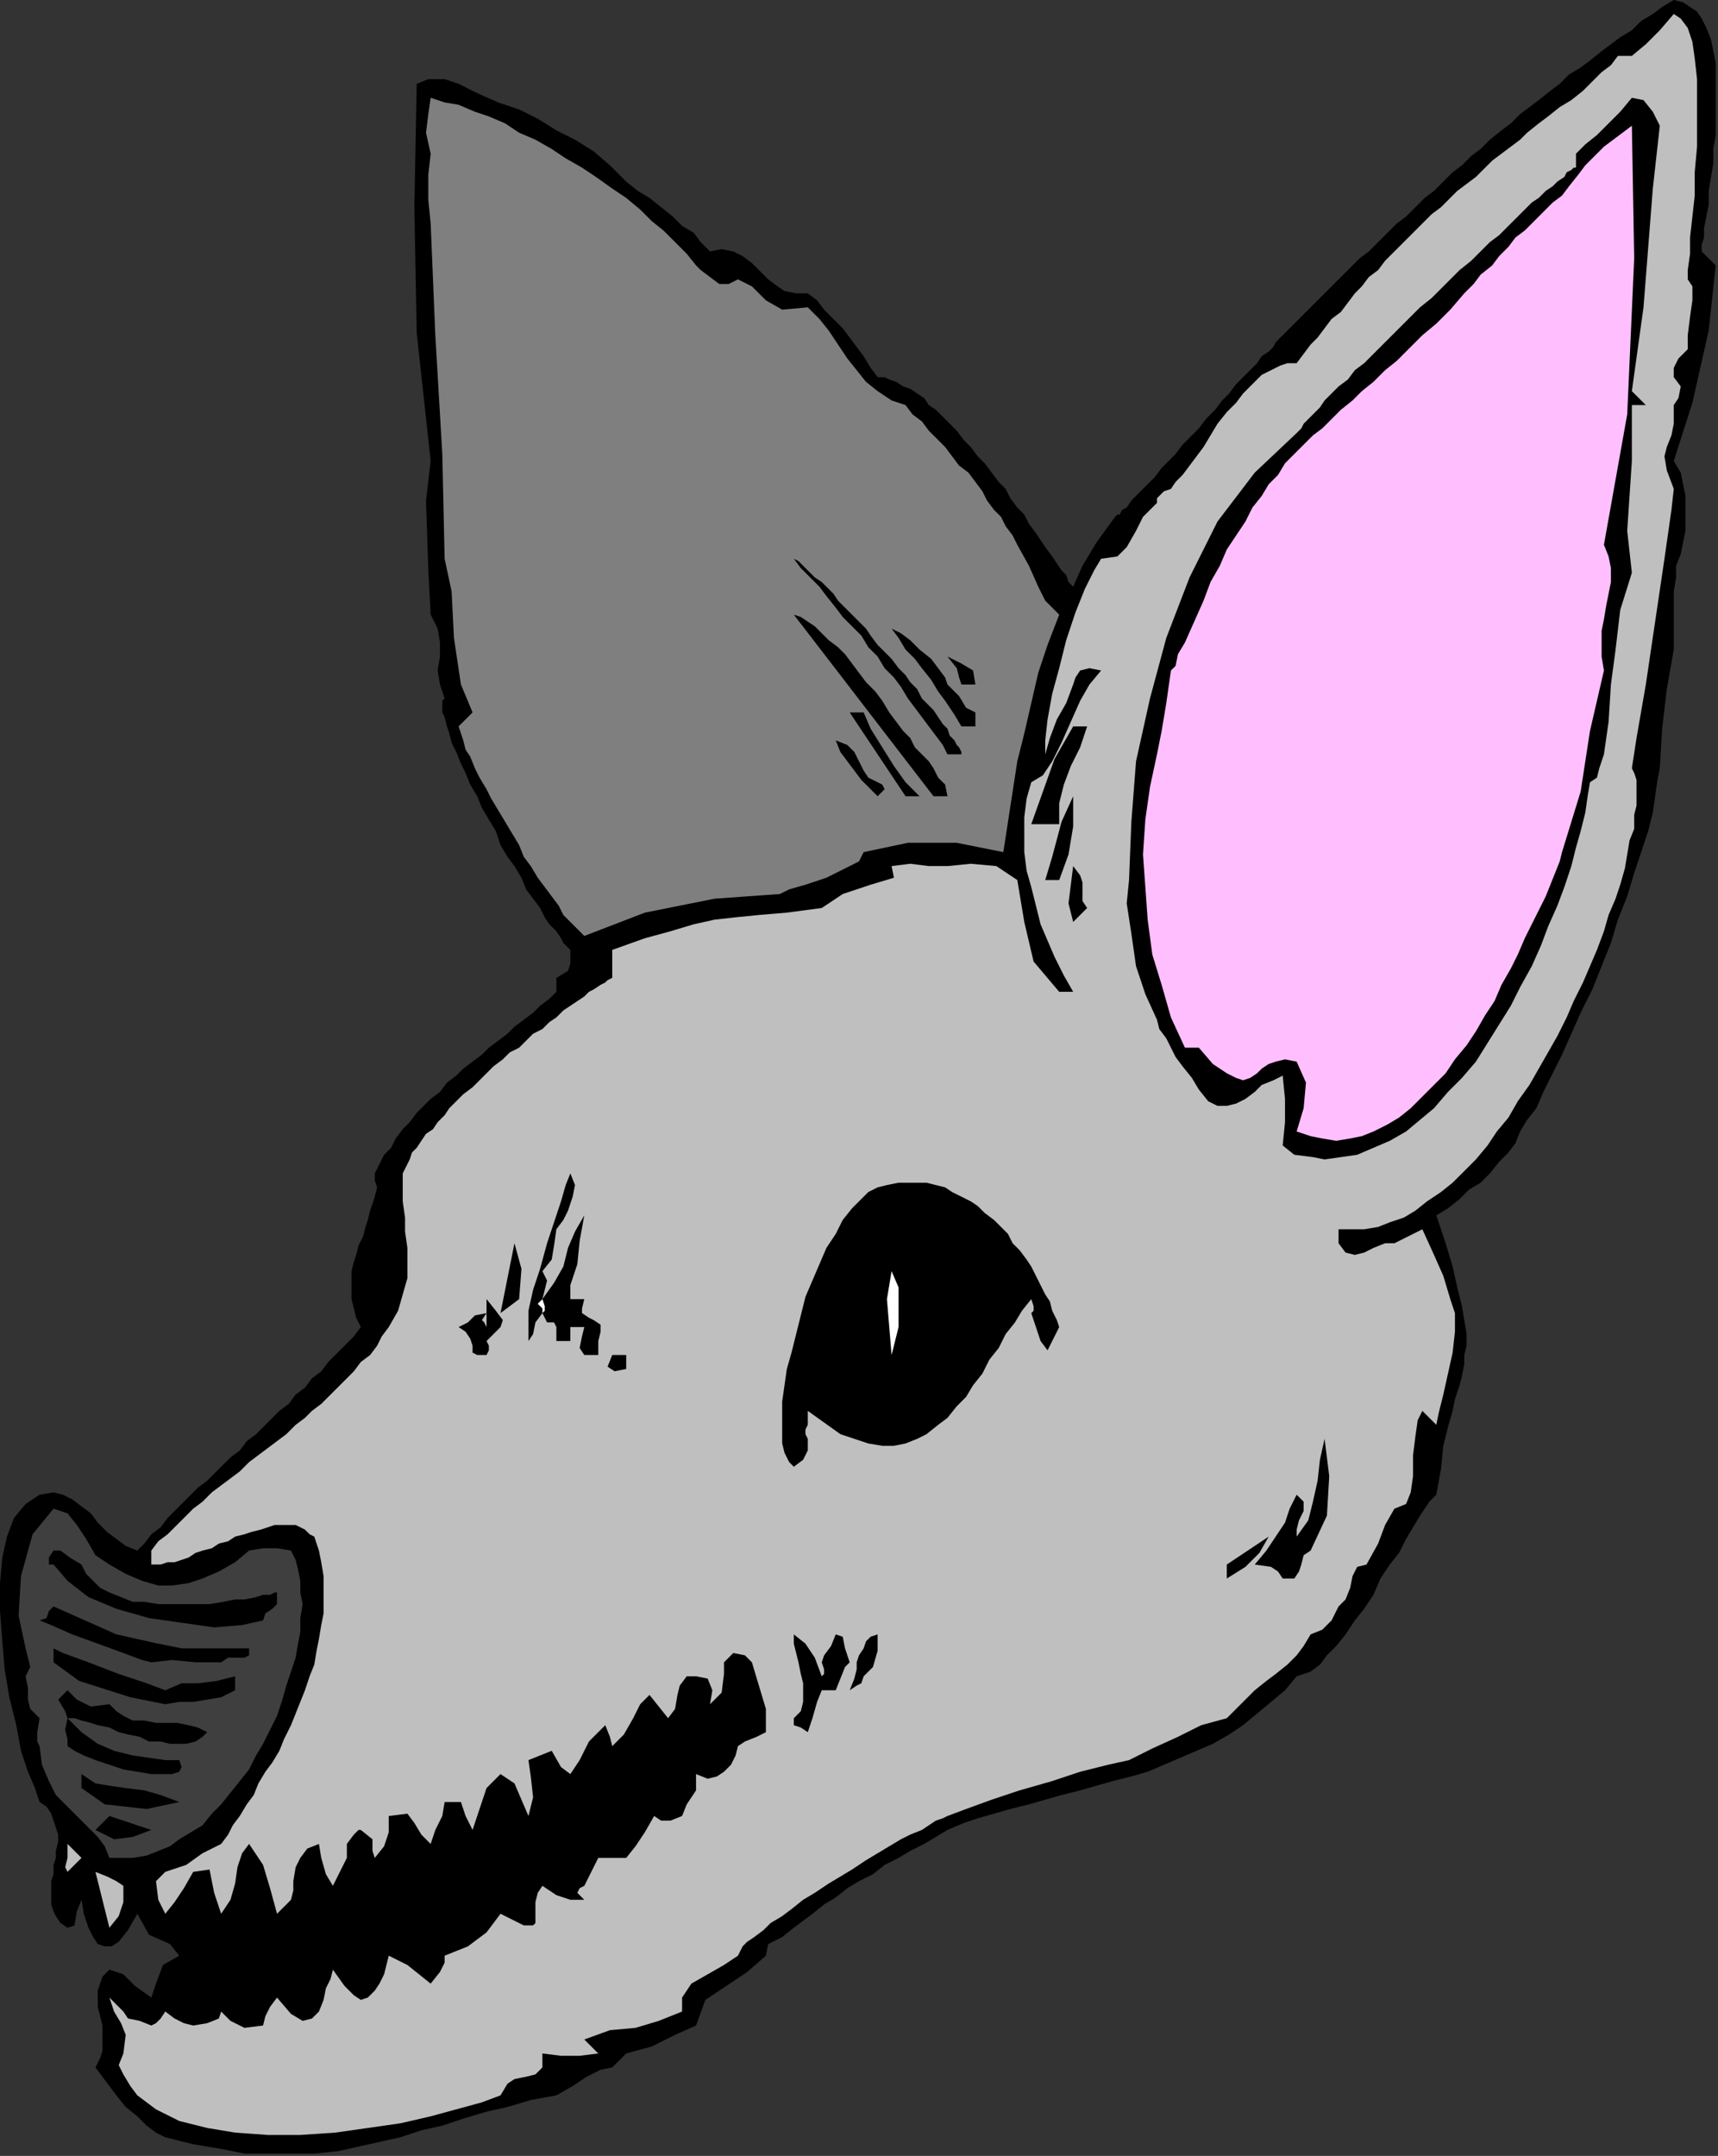 <?xml version="1.0" encoding="UTF-8" standalone="no"?>
<svg
   xmlns:dc="http://purl.org/dc/elements/1.1/"
   xmlns:cc="http://creativecommons.org/ns#"
   xmlns:rdf="http://www.w3.org/1999/02/22-rdf-syntax-ns#"
   xmlns:svg="http://www.w3.org/2000/svg"
   xmlns="http://www.w3.org/2000/svg"
   xmlns:sodipodi="http://sodipodi.sourceforge.net/DTD/sodipodi-0.dtd"
   xmlns:inkscape="http://www.inkscape.org/namespaces/inkscape"
   version="1.0"
   width="124.968mm"
   height="156.803mm"
   id="svg75"
   sodipodi:docname="ANSSG083.WMF">
  <rect width="100%" height="100%" fill="#333333" stroke="none"/>
  <sodipodi:namedview
     pagecolor="#ffffff"
     bordercolor="#666666"
     borderopacity="1"
     objecttolerance="10"
     gridtolerance="10"
     guidetolerance="10"
     inkscape:pageopacity="0"
     inkscape:pageshadow="2"
     inkscape:window-width="640"
     inkscape:window-height="480"
     id="namedview77" />
  <defs
     id="defs3">
    <pattern
       id="WMFhbasepattern"
       patternUnits="userSpaceOnUse"
       width="6"
       height="6"
       x="0"
       y="0" />
  </defs>
  <path
     style="fill:#000000;fill-rule:evenodd;fill-opacity:1;stroke:none;"
     d="  M 467.84,69.12   L 471.68,72.96   L 469.76,90.88   L 465.28,110.72   L 460.16,126.72   L 460.16,126.72   L 462.08,129.92   L 462.72,133.12   L 463.36,136.32   L 463.36,139.52   L 463.36,142.72   L 463.36,145.92   L 462.72,149.12   L 462.08,152.32   L 460.8,155.52   L 460.8,158.72   L 460.16,162.56   L 460.16,165.76   L 460.16,168.96   L 460.16,168.96   L 460.16,178.56   L 458.24,189.44   L 456.96,200.32   L 456.32,211.2   L 456.32,211.2   L 455.68,214.4   L 455.04,218.88   L 454.4,223.36   L 453.12,228.48   L 451.2,234.24   L 449.28,240   L 447.36,246.4   L 444.8,252.8   L 442.88,259.2   L 440.32,265.6   L 437.76,272   L 434.56,278.4   L 432,284.16   L 429.44,289.92   L 426.88,295.04   L 424.32,300.16   L 422.4,304.64   L 419.84,307.84   L 417.92,311.04   L 417.92,311.04   L 416.64,314.24   L 414.72,316.8   L 412.16,319.36   L 409.6,322.56   L 407.04,325.12   L 403.84,327.04   L 401.28,329.6   L 398.08,332.16   L 394.88,334.08   L 394.88,334.08   L 397.44,341.76   L 399.36,348.16   L 400.64,353.92   L 401.92,359.04   L 402.56,362.88   L 403.2,366.72   L 403.2,369.92   L 402.56,372.48   L 402.56,375.04   L 401.92,378.24   L 401.28,380.8   L 400,384.64   L 399.36,387.84   L 398.08,392.32   L 396.8,397.44   L 396.16,403.84   L 394.88,410.88   L 394.88,410.88   L 394.24,411.52   L 392.96,412.8   L 391.68,414.72   L 390.4,416.64   L 388.48,419.84   L 386.56,423.04   L 384.64,426.88   L 382.08,430.08   L 379.52,433.92   L 377.6,438.4   L 375.04,442.24   L 372.48,445.44   L 369.92,449.28   L 367.36,452.48   L 364.8,455.04   L 362.88,457.6   L 360.32,459.52   L 358.4,460.16   L 356.48,460.8   L 356.48,460.8   L 353.28,464.64   L 349.44,467.84   L 345.6,471.04   L 341.76,474.24   L 337.92,476.8   L 333.44,479.36   L 328.96,481.28   L 324.48,483.2   L 320,485.12   L 315.52,487.04   L 311.04,488.32   L 305.92,489.6   L 301.44,490.88   L 296.96,492.16   L 291.84,493.44   L 287.36,494.72   L 282.88,496   L 277.76,497.28   L 273.28,498.56   L 268.8,499.84   L 264.96,501.12   L 260.48,503.04   L 260.48,503.04   L 257.28,504.96   L 254.08,506.88   L 250.24,508.8   L 247.04,510.72   L 243.2,512.64   L 240,515.2   L 236.16,517.12   L 232.96,519.04   L 229.76,521.6   L 226.56,523.52   L 223.36,526.08   L 220.8,528   L 218.24,529.92   L 218.24,529.92   L 215.04,532.48   L 211.2,534.4   L 210.56,537.6   L 210.56,537.6   L 205.44,542.08   L 199.68,545.92   L 193.92,549.76   L 191.36,556.8   L 191.36,556.8   L 185.6,559.36   L 179.2,562.56   L 172.16,564.48   L 172.16,564.48   L 168.32,568.32   L 165.12,568.96   L 161.28,570.88   L 157.44,573.44   L 152.96,576   L 152.96,576   L 145.92,577.28   L 139.52,579.2   L 133.76,580.48   L 127.36,582.4   L 121.6,584.32   L 115.84,585.6   L 110.08,587.52   L 104.32,588.8   L 98.56,590.08   L 92.8,591.36   L 86.4,592   L 80.64,592   L 74.24,592   L 67.2,592   L 60.8,590.72   L 53.12,589.44   L 45.44,587.52   L 45.44,587.52   L 42.88,586.24   L 40.32,584.32   L 37.76,581.76   L 34.56,579.2   L 32,576   L 30.08,573.44   L 28.16,570.88   L 26.24,568.32   L 26.24,568.32   L 27.52,565.76   L 28.16,563.84   L 28.16,561.28   L 28.16,558.72   L 28.16,556.8   L 27.52,554.24   L 26.88,551.68   L 26.88,549.76   L 26.88,547.2   L 27.52,545.28   L 28.16,543.36   L 30.08,541.44   L 30.08,541.44   L 33.92,542.72   L 37.12,545.92   L 41.6,549.12   L 41.6,549.12   L 42.88,545.28   L 44.8,540.16   L 49.28,537.6   L 49.28,537.6   L 46.72,534.4   L 40.96,531.84   L 37.76,526.08   L 37.76,526.08   L 35.2,530.56   L 32.64,533.76   L 30.72,535.04   L 28.8,535.04   L 26.88,534.4   L 25.6,532.48   L 24.32,529.92   L 23.04,526.08   L 22.4,522.24   L 22.4,522.24   L 21.12,525.44   L 20.48,529.28   L 18.56,529.92   L 18.56,529.92   L 16.64,528.64   L 15.36,526.72   L 14.72,525.44   L 14.08,523.52   L 14.08,521.6   L 14.08,519.68   L 14.08,517.12   L 14.72,515.2   L 14.72,512.64   L 15.36,510.72   L 15.36,508.8   L 16,506.24   L 16,504.32   L 15.36,502.4   L 14.72,500.48   L 14.08,498.56   L 12.8,496.64   L 10.88,495.36   L 10.88,495.36   L 9.6,491.52   L 7.68,487.04   L 5.76,481.28   L 4.48,474.24   L 2.56,466.56   L 1.28,458.88   L 0.64,451.2   L 0,442.88   L 0,435.2   L 0.64,428.16   L 1.92,422.4   L 3.84,417.28   L 7.04,413.44   L 10.88,410.88   L 10.88,410.88   L 14.72,410.24   L 17.28,410.88   L 19.84,412.16   L 22.4,414.08   L 24.96,416   L 26.88,418.56   L 29.44,421.12   L 32,423.04   L 34.56,424.96   L 37.76,426.24   L 37.76,426.24   L 39.68,424.32   L 41.6,421.76   L 44.16,419.84   L 46.08,417.28   L 48,415.36   L 49.92,413.44   L 52.48,410.88   L 54.4,408.96   L 56.96,407.04   L 58.88,405.12   L 61.44,402.56   L 63.36,400.64   L 65.92,398.72   L 67.84,396.16   L 70.4,394.24   L 72.32,392.32   L 74.88,389.76   L 76.8,387.84   L 79.36,385.92   L 81.28,383.36   L 83.84,381.44   L 85.76,378.88   L 88.32,376.96   L 90.24,374.4   L 92.8,371.84   L 94.72,369.92   L 97.28,367.36   L 99.2,364.8   L 99.2,364.8   L 97.92,362.24   L 97.28,359.68   L 96.64,357.12   L 96.64,354.56   L 96.64,352   L 96.64,349.44   L 97.28,346.88   L 97.92,344.96   L 98.56,342.4   L 99.84,339.84   L 100.48,337.28   L 101.12,335.36   L 101.76,332.8   L 102.4,330.88   L 103.04,328.96   L 103.68,326.4   L 103.04,324.48   L 103.04,322.56   L 103.04,322.56   L 104.32,320   L 105.6,317.44   L 107.52,315.52   L 108.8,312.96   L 110.72,310.4   L 112.64,308.48   L 114.56,305.92   L 116.48,304   L 118.4,302.08   L 120.96,300.16   L 122.88,297.6   L 125.44,295.68   L 127.36,293.76   L 129.92,291.84   L 132.48,289.92   L 134.4,288   L 136.96,286.08   L 139.52,284.16   L 141.44,282.24   L 144,280.32   L 146.56,278.4   L 148.48,276.48   L 151.04,274.56   L 152.96,272.64   L 152.96,272.64   L 152.96,268.8   L 156.16,266.88   L 156.8,264.96   L 156.8,261.12   L 156.8,261.12   L 156.16,260.48   L 154.88,259.2   L 154.24,257.92   L 152.96,256   L 151.04,254.08   L 149.76,252.16   L 148.48,249.6   L 146.56,247.04   L 144.64,244.48   L 143.36,241.28   L 141.44,238.08   L 139.52,235.52   L 137.6,232.32   L 136.32,228.48   L 134.4,225.28   L 132.48,222.08   L 131.2,218.88   L 129.28,215.68   L 128,212.48   L 126.72,209.92   L 125.44,206.72   L 124.16,204.16   L 123.52,201.6   L 122.88,199.68   L 122.24,197.12   L 121.6,195.84   L 121.6,193.92   L 121.6,192.64   L 122.24,192   L 122.24,192   L 120.96,188.16   L 120.32,184.32   L 120.96,180.48   L 120.96,176.64   L 120.32,172.8   L 118.4,168.96   L 118.4,168.96   L 117.76,156.8   L 117.12,137.6   L 118.4,126.72   L 118.4,126.72   L 116.48,126.72   L 116.48,126.72   L 118.4,126.72   L 118.4,126.72   L 114.56,91.52   L 113.92,56.96   L 114.56,23.04   L 114.56,23.04   L 117.76,21.76   L 122.24,21.76   L 126.08,23.04   L 126.08,23.04   L 131.2,25.6   L 136.96,28.16   L 142.72,30.08   L 147.84,32.64   L 152.96,35.84   L 158.08,38.4   L 163.2,41.6   L 167.68,45.44   L 172.16,49.92   L 172.16,49.92   L 172.16,49.92   L 175.36,52.48   L 178.56,54.4   L 181.76,56.96   L 184.96,59.52   L 187.52,62.08   L 190.72,64   L 192.64,66.56   L 195.2,69.12   L 195.2,69.12   L 198.4,68.48   L 201.6,69.12   L 204.16,70.4   L 206.72,72.32   L 208.64,74.24   L 211.2,76.8   L 213.76,78.72   L 215.68,80   L 218.88,80.64   L 222.08,80.64   L 222.08,80.64   L 224.64,82.56   L 226.56,85.12   L 229.12,87.68   L 231.68,90.24   L 233.6,92.8   L 235.52,95.36   L 237.44,97.92   L 239.36,101.12   L 241.28,103.68   L 241.28,103.68   L 243.2,103.68   L 244.48,104.32   L 246.4,104.96   L 248.32,106.24   L 250.24,106.88   L 252.16,108.16   L 254.08,109.44   L 255.36,111.36   L 257.28,112.64   L 259.2,114.56   L 261.12,116.48   L 263.04,118.4   L 264.96,120.96   L 266.88,122.88   L 268.8,125.44   L 270.72,127.36   L 272.64,129.92   L 274.56,132.48   L 276.48,134.4   L 277.76,136.96   L 279.68,139.52   L 281.6,141.44   L 282.88,144   L 284.8,146.56   L 286.08,148.48   L 287.36,150.4   L 289.28,152.96   L 290.56,154.88   L 291.84,156.8   L 293.12,158.08   L 293.76,160   L 295.04,161.28   L 295.04,161.28   L 297.6,155.52   L 301.44,149.12   L 306.56,142.08   L 306.56,142.08   L 306.56,142.08   L 307.2,141.44   L 307.84,141.44   L 308.48,140.16   L 309.76,139.52   L 311.04,137.6   L 312.32,136.32   L 313.6,135.04   L 315.52,133.12   L 317.44,131.2   L 319.36,128.64   L 321.28,126.72   L 323.2,124.8   L 325.12,122.24   L 327.68,119.68   L 329.6,117.76   L 331.52,115.2   L 334.08,112.64   L 336,110.08   L 337.92,108.16   L 339.84,105.6   L 341.76,103.68   L 343.68,101.76   L 345.6,99.84   L 346.88,97.92   L 348.8,96.64   L 350.08,95.36   L 350.72,94.08   L 352,92.8   L 352.64,92.16   L 352.64,92.16   L 356.48,88.32   L 359.04,85.76   L 361.6,83.2   L 363.52,81.28   L 366.08,78.72   L 368.64,76.16   L 371.2,73.6   L 373.76,71.04   L 376.32,69.12   L 378.88,66.56   L 381.44,64   L 384,61.44   L 386.56,59.52   L 389.12,56.96   L 391.68,54.4   L 394.24,52.48   L 396.8,49.92   L 399.36,47.36   L 401.92,45.44   L 404.48,42.88   L 407.04,40.96   L 409.6,38.4   L 412.8,35.84   L 415.36,33.92   L 417.92,31.36   L 420.48,29.44   L 423.04,27.52   L 426.24,24.96   L 428.8,23.04   L 431.36,20.48   L 434.56,18.56   L 437.12,16.64   L 440.32,14.08   L 442.88,12.16   L 445.44,10.24   L 448.64,8.32   L 451.2,5.76   L 454.4,3.84   L 456.96,1.92   L 460.16,0   L 460.16,0   L 462.72,0.64   L 464.64,1.92   L 466.56,3.2   L 467.84,5.12   L 469.12,7.68   L 470.4,10.88   L 471.04,14.08   L 471.68,17.28   L 471.68,21.12   L 471.68,24.96   L 471.68,28.8   L 471.68,32.64   L 471.68,37.12   L 471.04,40.96   L 471.04,44.8   L 470.4,48.64   L 469.76,52.48   L 469.76,56.32   L 469.12,59.52   L 468.48,62.72   L 468.48,65.28   L 467.84,67.2   L 467.84,69.12  z "
     id="path5" />
  <path
     style="fill:#bfbfbf;fill-rule:evenodd;fill-opacity:1;stroke:none;"
     d="  M 464,76.8   L 465.28,78.72   L 465.28,82.56   L 464.64,87.04   L 464,92.16   L 464,96   L 464,96   L 461.44,98.56   L 460.16,101.12   L 460.16,103.68   L 460.16,103.68   L 462.08,106.24   L 461.44,109.44   L 460.16,111.36   L 460.16,111.36   L 460.16,116.48   L 459.52,119.68   L 458.24,122.88   L 457.6,125.44   L 458.24,129.28   L 460.16,134.4   L 460.16,134.4   L 459.52,140.16   L 457.6,153.6   L 455.04,170.88   L 452.48,188.16   L 449.92,202.88   L 448.64,211.2   L 448.64,211.2   L 449.28,212.48   L 449.92,214.4   L 449.92,216.32   L 449.92,218.88   L 449.92,221.44   L 449.28,224   L 449.28,227.84   L 448,231.04   L 447.36,234.88   L 446.72,238.72   L 445.44,243.2   L 444.16,247.04   L 442.24,251.52   L 440.96,256   L 439.04,261.12   L 437.12,265.6   L 435.2,270.08   L 432.64,275.2   L 430.72,279.68   L 428.16,284.8   L 425.6,289.28   L 423.04,293.76   L 420.48,298.24   L 417.28,302.72   L 414.72,307.2   L 411.52,311.04   L 408.96,314.88   L 405.76,318.72   L 402.56,321.92   L 399.36,325.12   L 396.16,327.68   L 392.32,330.24   L 389.12,332.8   L 385.92,334.72   L 382.08,336   L 378.88,337.28   L 375.04,337.92   L 371.84,337.92   L 368,337.92   L 368,337.92   L 368,341.76   L 369.92,344.32   L 372.48,344.96   L 375.04,344.32   L 377.6,343.04   L 380.8,341.76   L 383.36,341.76   L 383.36,341.76   L 391.04,337.92   L 394.24,344.96   L 396.8,350.72   L 398.72,357.12   L 398.72,357.12   L 400,360.96   L 400,366.08   L 399.36,371.84   L 398.08,377.6   L 396.8,383.36   L 395.52,388.48   L 394.88,391.68   L 394.88,391.68   L 391.04,387.84   L 389.76,390.4   L 389.12,394.88   L 388.48,400   L 388.48,405.76   L 387.84,410.24   L 386.56,413.44   L 383.36,414.72   L 383.36,414.72   L 380.8,419.2   L 378.88,424.32   L 375.68,430.08   L 375.68,430.08   L 373.12,430.72   L 371.84,433.28   L 371.2,436.48   L 369.92,439.68   L 368,441.6   L 368,441.6   L 366.08,445.44   L 363.52,448   L 360.32,449.28   L 360.32,449.28   L 358.4,452.48   L 356.48,455.04   L 353.92,457.6   L 350.72,460.16   L 348.16,462.08   L 344.96,464.64   L 342.4,467.2   L 339.84,469.76   L 337.28,472.32   L 337.28,472.32   L 330.24,474.24   L 323.84,477.44   L 316.8,480.64   L 310.4,483.84   L 310.4,483.84   L 304.64,485.12   L 296.96,487.04   L 289.28,489.6   L 280.32,492.16   L 272.64,494.72   L 265.6,497.28   L 260.48,499.2   L 260.48,499.2   L 259.2,499.84   L 257.28,500.48   L 255.36,501.76   L 253.44,503.04   L 250.24,504.32   L 247.68,505.6   L 244.48,507.52   L 241.28,509.44   L 238.08,511.36   L 234.24,513.92   L 231.04,515.84   L 227.84,517.76   L 224,520.32   L 220.8,522.24   L 217.6,524.8   L 215.04,526.72   L 211.84,528.64   L 209.92,530.56   L 207.36,532.48   L 205.44,533.76   L 204.16,535.04   L 203.52,536.32   L 202.88,537.6   L 202.88,537.6   L 199.04,540.16   L 194.56,542.72   L 190.08,545.28   L 187.52,549.12   L 187.52,552.96   L 187.52,552.96   L 181.12,555.52   L 174.72,557.44   L 167.68,558.08   L 160.64,560.64   L 160.64,560.64   L 164.48,564.48   L 159.36,565.12   L 154.24,565.12   L 149.12,564.48   L 149.12,564.48   L 149.12,568.32   L 147.2,570.24   L 144.64,570.88   L 141.44,571.52   L 139.52,572.8   L 137.6,576   L 137.6,576   L 132.48,577.92   L 125.44,579.84   L 118.4,581.76   L 110.08,583.68   L 101.12,584.96   L 92.16,586.24   L 82.56,586.88   L 73.6,586.88   L 64.64,586.24   L 56.96,584.96   L 49.28,583.04   L 42.88,579.84   L 37.76,576   L 37.76,576   L 35.84,573.44   L 33.92,570.24   L 32.64,567.68   L 33.92,564.48   L 33.92,564.48   L 34.56,559.36   L 33.28,556.16   L 31.36,552.96   L 30.08,549.12   L 30.08,549.12   L 33.92,552.96   L 35.2,554.88   L 38.4,555.52   L 41.6,556.8   L 41.6,556.8   L 42.88,556.16   L 44.16,554.88   L 45.44,552.96   L 45.44,552.96   L 48,554.88   L 50.56,556.16   L 53.12,556.8   L 53.12,556.8   L 56.96,556.16   L 60.16,554.88   L 60.8,552.96   L 60.8,552.96   L 63.36,555.52   L 67.2,557.44   L 72.32,556.8   L 72.32,556.8   L 72.96,554.24   L 74.24,551.68   L 76.16,549.12   L 76.16,549.12   L 80,553.6   L 83.2,555.52   L 85.76,554.88   L 87.68,552.96   L 88.96,549.76   L 89.6,546.56   L 90.88,544   L 91.52,541.44   L 91.52,541.44   L 94.72,545.92   L 97.28,548.48   L 99.2,549.76   L 101.12,549.12   L 103.04,547.2   L 104.32,545.28   L 105.6,542.72   L 106.24,540.16   L 106.88,537.6   L 106.88,537.6   L 112,540.16   L 115.2,542.72   L 118.4,545.28   L 118.4,545.28   L 120.96,542.08   L 122.24,539.52   L 122.24,537.6   L 122.24,537.6   L 128.64,535.04   L 133.76,531.2   L 137.6,526.08   L 137.6,526.08   L 141.44,528   L 144,529.28   L 145.92,529.28   L 146.56,529.28   L 147.2,528.64   L 147.2,528   L 147.2,526.08   L 147.2,524.8   L 147.2,522.88   L 147.84,520.32   L 149.12,518.4   L 149.12,518.4   L 152.96,520.96   L 156.8,522.24   L 160.64,522.24   L 160.64,522.24   L 158.72,520.32   L 159.36,519.04   L 160.64,518.4   L 160.64,518.4   L 164.48,510.72   L 172.16,510.72   L 174.72,507.52   L 177.28,503.68   L 179.84,499.2   L 179.84,499.2   L 181.76,500.48   L 184.32,500.48   L 187.52,499.2   L 187.52,499.2   L 188.8,496   L 191.36,492.16   L 191.36,487.68   L 191.36,487.68   L 194.56,488.96   L 197.12,488.32   L 199.04,487.04   L 200.96,485.12   L 202.24,482.56   L 202.88,480   L 202.88,480   L 204.8,478.72   L 208,477.44   L 210.56,476.16   L 210.56,476.16   L 210.56,469.76   L 208.64,463.36   L 206.72,456.96   L 206.72,456.96   L 204.8,455.04   L 201.6,454.4   L 199.04,456.96   L 199.04,456.96   L 199.04,460.16   L 198.4,465.28   L 195.2,468.48   L 195.2,468.48   L 195.84,464.64   L 194.56,461.44   L 191.36,460.8   L 191.36,460.8   L 188.8,460.8   L 186.88,463.36   L 186.24,465.92   L 185.6,469.76   L 183.68,472.32   L 183.68,472.32   L 181.12,469.12   L 178.56,465.92   L 176,468.48   L 176,468.48   L 174.08,472.32   L 171.52,476.8   L 168.32,480   L 168.32,480   L 167.68,477.44   L 166.4,474.24   L 164.48,476.16   L 164.48,476.16   L 161.92,478.72   L 159.36,483.84   L 156.8,487.68   L 156.8,487.68   L 154.24,485.76   L 151.68,481.28   L 145.28,483.84   L 145.28,483.84   L 145.92,488.32   L 146.56,494.08   L 145.28,499.2   L 145.28,499.2   L 143.36,494.72   L 141.44,490.24   L 137.6,487.68   L 137.6,487.68   L 133.76,491.52   L 131.84,497.28   L 129.92,503.04   L 129.92,503.04   L 128,499.2   L 126.72,495.36   L 122.24,495.36   L 122.24,495.36   L 121.6,499.2   L 119.68,503.04   L 118.4,506.88   L 118.4,506.88   L 115.84,504.32   L 113.92,501.12   L 112,498.56   L 106.88,499.2   L 106.88,499.2   L 106.88,503.68   L 105.6,507.52   L 103.04,510.72   L 103.04,510.72   L 102.4,508.8   L 102.4,505.6   L 99.2,503.04   L 99.2,503.04   L 98.56,503.04   L 97.28,504.32   L 95.36,506.88   L 95.36,506.88   L 95.36,510.72   L 93.44,514.56   L 91.52,518.4   L 91.52,518.4   L 89.6,515.2   L 88.32,510.72   L 87.68,506.88   L 87.68,506.88   L 84.48,508.16   L 82.56,510.72   L 81.28,513.28   L 80.64,517.12   L 80.64,519.68   L 80,522.24   L 80,522.24   L 76.16,526.08   L 74.24,519.04   L 72.32,512.64   L 68.48,506.88   L 68.48,506.88   L 66.56,509.44   L 65.28,513.28   L 64.64,517.76   L 63.36,522.24   L 60.8,526.08   L 60.8,526.08   L 58.88,520.32   L 57.6,513.92   L 53.12,514.56   L 53.12,514.56   L 50.56,519.04   L 48,522.88   L 45.44,526.08   L 45.44,526.08   L 43.52,522.24   L 42.88,517.12   L 45.44,514.56   L 45.44,514.56   L 51.2,512.64   L 55.68,509.44   L 60.8,506.88   L 60.8,506.88   L 62.72,504.32   L 64,501.76   L 65.92,499.2   L 67.84,496   L 69.76,493.44   L 71.04,490.24   L 72.96,487.04   L 74.88,484.48   L 76.8,481.28   L 78.08,478.08   L 80,474.24   L 81.28,471.04   L 82.56,467.84   L 83.84,464.64   L 85.12,460.8   L 86.4,457.6   L 87.04,453.76   L 87.68,450.56   L 88.32,446.72   L 88.96,443.52   L 88.96,440.32   L 88.96,436.48   L 88.96,433.28   L 88.32,429.44   L 87.68,426.24   L 87.68,426.24   L 87.04,424.32   L 86.4,422.4   L 85.12,421.76   L 83.84,420.48   L 82.56,419.84   L 81.28,419.2   L 79.36,419.2   L 77.44,419.2   L 75.52,419.2   L 73.6,419.84   L 71.68,420.48   L 69.12,421.12   L 67.2,421.76   L 64.64,422.4   L 62.72,423.68   L 60.16,424.32   L 58.24,425.6   L 55.68,426.24   L 53.76,426.88   L 51.84,428.16   L 49.92,428.8   L 48,429.44   L 46.08,429.44   L 44.16,430.08   L 42.88,430.08   L 41.6,430.08   L 41.6,430.08   L 41.6,426.24   L 43.52,423.68   L 46.08,421.76   L 48.64,419.2   L 50.56,417.28   L 53.12,414.72   L 55.68,412.8   L 58.24,410.24   L 60.8,408.32   L 63.36,406.4   L 65.92,404.48   L 68.48,401.92   L 71.04,400   L 73.6,398.08   L 76.16,396.16   L 78.72,394.24   L 81.28,391.68   L 83.84,389.76   L 85.76,387.84   L 88.32,385.92   L 90.88,383.36   L 92.8,381.44   L 95.36,378.88   L 97.28,376.96   L 99.2,374.4   L 101.76,372.48   L 103.68,369.92   L 104.96,367.36   L 106.88,364.8   L 106.88,364.8   L 109.44,360.32   L 110.72,355.84   L 112,351.36   L 112,347.52   L 112,343.04   L 111.36,338.56   L 111.36,334.72   L 110.72,330.24   L 110.72,326.4   L 110.72,326.4   L 110.72,325.12   L 110.72,323.84   L 110.72,322.56   L 111.36,321.28   L 112,320   L 112.64,318.72   L 113.28,316.8   L 114.56,315.52   L 115.84,313.6   L 117.12,311.68   L 119.04,310.4   L 120.32,308.48   L 122.24,306.56   L 123.52,304.64   L 125.44,302.72   L 127.36,300.8   L 129.92,298.88   L 131.84,296.96   L 133.76,295.04   L 135.68,293.12   L 138.24,291.2   L 140.16,289.28   L 142.72,288   L 144.64,286.08   L 146.56,284.16   L 149.12,282.88   L 151.04,280.96   L 152.96,279.68   L 154.88,277.76   L 156.8,276.48   L 158.72,275.2   L 160.64,273.92   L 161.92,272.64   L 163.2,272   L 165.12,270.72   L 166.4,270.08   L 167.04,269.44   L 168.32,268.8   L 168.32,268.8   L 168.32,261.12   L 177.28,257.92   L 184.32,256   L 190.72,254.08   L 196.48,252.8   L 202.24,252.16   L 208.64,251.52   L 216.32,250.88   L 225.92,249.6   L 225.92,249.6   L 231.68,245.76   L 239.36,243.2   L 245.76,241.28   L 245.12,238.08   L 245.12,238.08   L 250.24,237.44   L 255.36,238.08   L 260.48,238.08   L 260.48,238.08   L 266.88,237.44   L 273.92,238.08   L 279.68,241.92   L 279.68,241.92   L 281.6,253.44   L 284.16,264.32   L 291.2,272.64   L 291.2,272.64   L 295.04,272.64   L 292.48,268.16   L 289.92,263.04   L 288,258.56   L 286.08,254.08   L 284.8,248.96   L 283.52,243.84   L 282.24,239.36   L 281.6,234.24   L 281.6,229.76   L 281.6,224.64   L 282.24,219.52   L 283.52,215.04   L 283.52,215.04   L 286.72,213.12   L 289.28,209.28   L 291.84,204.16   L 294.4,198.4   L 296.96,192.64   L 299.52,188.16   L 302.72,184.32   L 302.72,184.32   L 302.72,184.32   L 299.52,183.68   L 296.96,184.32   L 295.68,186.24   L 295.04,188.16   L 295.04,188.16   L 293.12,193.28   L 290.56,197.76   L 288.64,202.88   L 287.36,207.36   L 287.36,207.36   L 287.36,203.52   L 288,197.76   L 289.28,190.72   L 291.2,183.68   L 293.12,176   L 295.68,168.32   L 298.24,161.92   L 300.8,156.8   L 302.72,153.6   L 302.72,153.6   L 307.2,152.96   L 309.76,150.4   L 312.32,145.92   L 314.24,142.08   L 318.08,138.24   L 318.08,138.24   L 318.08,136.96   L 320,135.04   L 321.92,134.4   L 321.92,134.4   L 323.2,132.48   L 325.12,130.56   L 327.04,128   L 328.96,125.44   L 330.88,122.88   L 332.8,119.68   L 334.72,116.48   L 337.28,113.28   L 339.84,110.72   L 341.76,108.16   L 344.32,105.6   L 346.88,103.04   L 349.44,101.76   L 352,100.48   L 353.92,99.84   L 356.48,99.84   L 356.48,99.84   L 358.4,97.28   L 360.32,94.72   L 362.24,92.8   L 364.16,90.24   L 366.08,87.68   L 368.64,85.76   L 370.56,83.2   L 372.48,80.64   L 374.4,78.72   L 376.32,76.16   L 378.88,74.24   L 380.8,71.68   L 382.72,69.76   L 385.28,67.2   L 387.2,65.28   L 389.12,63.36   L 391.68,60.8   L 393.6,58.88   L 396.16,56.96   L 398.72,54.4   L 400.64,52.48   L 403.2,50.56   L 405.76,48.64   L 407.68,46.72   L 410.24,44.16   L 412.8,42.24   L 415.36,40.32   L 417.92,38.4   L 417.92,38.4   L 419.84,36.48   L 423.04,33.92   L 425.6,32   L 428.8,29.44   L 432,27.52   L 435.2,24.96   L 437.76,22.4   L 440.32,19.84   L 442.88,17.92   L 444.8,15.36   L 444.8,15.36   L 448.64,15.36   L 452.48,12.16   L 456.32,8.32   L 460.16,3.84   L 460.16,3.84   L 462.08,5.12   L 464,7.68   L 465.28,11.52   L 465.92,16   L 466.56,21.76   L 466.56,27.52   L 466.56,33.92   L 466.56,40.32   L 465.92,47.36   L 465.92,53.76   L 465.28,59.52   L 464.64,65.28   L 464.64,69.76   L 464,74.24   L 464,76.8  z "
     id="path7" />
  <path
     style="fill:#7f7f7f;fill-rule:evenodd;fill-opacity:1;stroke:none;"
     d="  M 202.88,76.8   L 206.72,78.72   L 210.56,82.56   L 215.04,85.12   L 222.08,84.48   L 222.08,84.48   L 225.28,87.68   L 227.84,90.88   L 230.4,94.72   L 232.96,98.56   L 235.52,101.76   L 238.08,104.96   L 241.28,107.52   L 245.12,110.08   L 248.96,111.36   L 248.96,111.36   L 250.88,113.92   L 253.44,115.84   L 255.36,118.4   L 257.92,120.96   L 259.84,122.88   L 261.76,125.44   L 263.68,128   L 266.24,129.92   L 268.16,132.48   L 270.08,135.04   L 271.36,137.6   L 273.28,140.16   L 275.2,142.08   L 276.48,144.64   L 278.4,147.2   L 279.68,149.76   L 279.68,149.76   L 282.88,155.52   L 285.44,161.28   L 287.36,165.12   L 287.36,165.12   L 291.2,168.96   L 288,177.28   L 285.44,184.96   L 283.52,193.28   L 281.6,201.6   L 279.68,209.28   L 278.4,217.6   L 277.12,225.92   L 275.84,234.24   L 275.84,234.24   L 263.04,231.68   L 249.6,231.68   L 237.44,234.24   L 237.44,234.24   L 236.16,236.8   L 232.32,238.72   L 227.2,241.28   L 221.44,243.2   L 216.96,244.48   L 214.4,245.76   L 214.4,245.76   L 196.48,247.04   L 177.28,250.88   L 160.64,257.28   L 160.64,257.28   L 159.36,256   L 158.08,254.72   L 156.8,253.44   L 154.88,251.52   L 153.6,248.96   L 151.68,246.4   L 149.76,243.84   L 147.84,241.28   L 145.92,238.08   L 144,235.52   L 142.72,232.32   L 140.8,229.12   L 138.88,225.92   L 136.96,222.72   L 135.04,219.52   L 133.76,216.96   L 131.84,213.76   L 130.56,211.2   L 129.28,208   L 128,206.08   L 127.36,203.52   L 126.72,201.6   L 126.08,199.68   L 126.08,199.68   L 129.92,195.84   L 126.72,188.16   L 124.8,175.36   L 124.16,162.56   L 122.24,153.6   L 122.24,153.6   L 121.6,124.8   L 119.68,92.16   L 118.4,61.44   L 118.4,61.44   L 118.4,61.44   L 117.76,55.04   L 117.76,48   L 118.4,42.24   L 118.4,42.24   L 117.12,36.48   L 117.76,31.36   L 118.4,26.88   L 118.4,26.88   L 122.24,28.16   L 126.08,28.8   L 130.56,30.72   L 134.4,32   L 138.88,33.92   L 142.72,36.48   L 147.2,38.4   L 151.68,40.96   L 155.52,43.52   L 160,46.08   L 163.84,48.64   L 168.32,51.84   L 172.16,54.4   L 176,57.6   L 179.2,60.8   L 182.4,63.36   L 185.6,66.56   L 188.8,69.76   L 191.36,72.96   L 191.36,72.96   L 192.64,74.24   L 195.2,76.16   L 197.76,78.08   L 200.32,78.08   L 202.88,76.8  z "
     id="path9" />
  <path
     style="fill:#000000;fill-rule:evenodd;fill-opacity:1;stroke:none;"
     d="  M 456.32,34.56   L 454.4,51.84   L 451.84,84.48   L 448.64,107.52   L 448.64,107.52   L 452.48,111.36   L 448.64,111.36   L 448.64,126.72   L 447.36,145.92   L 448.64,157.44   L 448.64,157.44   L 445.44,167.68   L 444.16,178.56   L 442.88,188.16   L 442.24,198.4   L 440.96,207.36   L 440.96,207.36   L 439.68,211.2   L 439.04,213.76   L 437.12,215.04   L 437.12,215.04   L 436.48,218.88   L 435.84,223.36   L 434.56,228.48   L 433.28,232.96   L 432,238.08   L 430.08,243.84   L 428.16,248.96   L 425.6,254.72   L 423.68,259.84   L 421.12,265.6   L 417.92,271.36   L 415.36,276.48   L 412.16,281.6   L 408.96,286.72   L 405.76,291.84   L 401.92,296.32   L 398.08,300.16   L 394.24,304.64   L 390.4,307.84   L 386.56,311.04   L 382.08,313.6   L 377.6,315.52   L 373.12,317.44   L 368.64,318.08   L 364.16,318.72   L 364.16,318.72   L 360.96,318.08   L 355.84,317.44   L 352.64,314.88   L 352.64,314.88   L 353.28,308.48   L 353.28,302.08   L 352.64,295.68   L 352.64,295.68   L 350.08,296.96   L 346.88,298.24   L 344.96,300.16   L 342.4,302.08   L 339.84,303.36   L 337.28,304   L 334.72,304   L 332.16,302.72   L 329.6,299.52   L 329.6,299.52   L 327.68,296.32   L 325.12,293.12   L 323.2,290.56   L 321.92,288   L 321.92,288   L 320.64,285.44   L 318.72,282.88   L 318.08,280.32   L 318.08,280.32   L 314.88,273.28   L 312.32,265.6   L 311.04,256.64   L 309.76,248.32   L 310.4,241.92   L 310.4,241.92   L 311.04,225.92   L 312.32,209.28   L 316.16,192   L 320.64,175.36   L 327.04,158.72   L 334.72,143.36   L 344.96,129.92   L 356.48,119.04   L 356.48,119.04   L 356.48,119.04   L 357.12,118.4   L 357.76,117.76   L 358.4,116.48   L 359.68,115.2   L 360.96,113.92   L 362.88,112   L 364.16,110.08   L 366.08,108.16   L 368,106.24   L 370.56,104.32   L 372.48,101.76   L 375.04,99.84   L 377.6,97.28   L 380.16,94.72   L 382.72,92.16   L 385.28,89.6   L 387.84,87.04   L 390.4,84.48   L 393.6,81.92   L 396.16,79.36   L 398.72,76.8   L 401.28,74.24   L 404.48,71.68   L 407.04,69.12   L 409.6,66.56   L 412.16,64.64   L 414.72,62.08   L 416.64,60.16   L 419.2,57.6   L 421.12,55.68   L 423.04,54.4   L 424.96,52.48   L 426.88,51.2   L 428.16,49.92   L 430.08,48.64   L 430.72,47.36   L 432,46.72   L 432.64,46.08   L 433.28,46.08   L 433.28,46.08   L 433.28,42.24   L 435.84,39.68   L 439.04,37.12   L 442.24,33.92   L 445.44,30.72   L 448.64,26.88   L 448.64,26.88   L 451.84,27.52   L 454.4,30.72   L 456.32,34.56  z "
     id="path11" />
  <path
     style="fill:#ffbfff;fill-rule:evenodd;fill-opacity:1;stroke:none;"
     d="  M 448.64,34.56   L 449.28,71.04   L 447.36,113.92   L 440.96,149.76   L 440.96,149.76   L 442.24,152.96   L 442.88,156.16   L 442.88,160   L 442.24,163.2   L 441.6,166.4   L 440.96,170.24   L 440.32,173.44   L 440.32,177.28   L 440.32,180.48   L 440.96,184.32   L 440.96,184.32   L 437.12,200.96   L 434.56,217.6   L 429.44,234.24   L 429.44,234.24   L 428.8,236.8   L 427.52,240   L 426.24,243.2   L 424.96,246.4   L 423.04,250.24   L 421.12,254.08   L 419.2,257.92   L 417.28,262.4   L 415.36,266.24   L 412.8,270.72   L 410.88,275.2   L 408.32,279.04   L 405.76,283.52   L 403.2,287.36   L 400,291.2   L 397.44,295.04   L 394.24,298.24   L 391.04,301.44   L 387.84,304.64   L 384.64,307.2   L 381.44,309.12   L 377.6,311.04   L 374.4,312.32   L 371.2,312.96   L 367.36,313.6   L 363.52,312.96   L 360.32,312.32   L 356.48,311.04   L 356.48,311.04   L 358.4,304.64   L 359.04,297.6   L 356.48,291.84   L 356.48,291.84   L 353.28,291.2   L 350.72,291.84   L 348.8,292.48   L 346.88,293.76   L 345.6,295.04   L 343.68,296.32   L 341.76,296.96   L 339.84,296.32   L 337.28,295.04   L 333.44,292.48   L 329.6,288   L 329.6,288   L 329.6,288   L 325.76,288   L 321.92,279.68   L 319.36,270.72   L 316.8,262.4   L 315.52,252.8   L 314.88,243.84   L 314.24,234.88   L 314.88,225.28   L 316.16,216.32   L 318.08,207.36   L 318.08,207.36   L 319.36,200.96   L 320.64,193.28   L 321.92,184.32   L 321.92,184.32   L 323.2,183.04   L 323.84,179.84   L 325.76,176.64   L 325.76,176.64   L 328.32,170.88   L 330.88,165.12   L 332.8,160   L 335.36,155.52   L 337.28,151.04   L 339.84,147.2   L 342.4,143.36   L 344.32,139.52   L 346.88,136.32   L 348.8,133.12   L 351.36,130.56   L 353.28,127.36   L 355.84,124.8   L 358.4,122.24   L 360.96,119.68   L 363.52,117.76   L 366.08,115.2   L 368.64,112.64   L 371.84,110.08   L 374.4,107.52   L 377.6,104.96   L 380.8,101.76   L 384,99.2   L 387.2,96   L 391.04,92.16   L 394.88,88.96   L 398.72,85.12   L 402.56,80.64   L 402.56,80.64   L 405.12,78.08   L 407.04,75.52   L 410.24,72.96   L 410.24,72.96   L 412.16,70.4   L 414.72,67.84   L 416.64,65.28   L 419.2,63.36   L 421.76,60.8   L 424.32,58.24   L 426.88,55.68   L 429.44,53.76   L 429.44,53.76   L 431.36,51.2   L 433.92,48   L 435.84,45.44   L 438.4,42.88   L 440.96,40.32   L 443.52,38.4   L 446.08,36.48   L 448.64,34.56  z "
     id="path13" />
  <path
     style="fill:#000000;fill-rule:evenodd;fill-opacity:1;stroke:none;"
     d="  M 264.32,207.36   L 260.48,207.36   L 259.2,204.8   L 257.28,202.24   L 255.36,199.68   L 253.44,197.12   L 251.52,194.56   L 249.6,192   L 247.68,188.8   L 245.76,186.24   L 243.2,183.68   L 241.28,180.48   L 238.72,177.92   L 236.8,174.72   L 234.24,172.16   L 231.68,169.6   L 229.76,167.04   L 227.2,163.84   L 225.28,161.28   L 222.72,158.72   L 220.16,156.16   L 218.24,153.6   L 218.24,153.6   L 218.24,153.6   L 219.52,154.24   L 220.16,154.88   L 221.44,156.16   L 222.72,157.44   L 224,158.72   L 225.92,160   L 227.2,161.28   L 229.12,163.2   L 230.4,165.12   L 232.32,167.04   L 234.24,168.96   L 236.16,170.88   L 238.08,172.8   L 239.36,174.72   L 241.28,177.28   L 243.2,179.2   L 245.12,181.12   L 247.04,183.68   L 248.96,185.6   L 250.24,187.52   L 252.16,189.44   L 253.44,192   L 255.36,193.92   L 256.64,195.2   L 257.92,197.12   L 259.2,199.04   L 260.48,200.32   L 261.12,202.24   L 262.4,203.52   L 263.04,204.8   L 263.68,205.44   L 264.32,206.72   L 264.32,207.36  z "
     id="path15" />
  <path
     style="fill:#000000;fill-rule:evenodd;fill-opacity:1;stroke:none;"
     d="  M 256.64,211.2   L 257.92,213.76   L 259.84,215.68   L 260.48,218.88   L 260.48,218.88   L 256.64,218.88   L 218.24,168.96   L 220.16,169.6   L 222.08,170.88   L 224,172.16   L 225.92,174.08   L 227.84,176   L 230.4,177.92   L 232.32,179.84   L 234.24,182.4   L 236.16,184.96   L 238.08,187.52   L 240.64,190.08   L 242.56,192.64   L 244.48,195.84   L 246.4,198.4   L 248.32,200.96   L 250.24,202.88   L 251.52,205.44   L 253.44,207.36   L 255.36,209.28   L 256.64,211.2  z "
     id="path17" />
  <path
     style="fill:#000000;fill-rule:evenodd;fill-opacity:1;stroke:none;"
     d="  M 260.48,188.16   L 263.68,191.36   L 265.6,194.56   L 268.16,195.84   L 268.16,195.84   L 268.16,199.68   L 264.32,199.68   L 262.4,196.48   L 259.84,192.64   L 257.92,190.08   L 256,186.88   L 253.44,183.68   L 251.52,181.12   L 248.96,178.56   L 247.04,175.36   L 245.12,172.8   L 245.12,172.8   L 247.68,174.08   L 250.24,176   L 252.8,178.56   L 256,181.12   L 257.92,183.68   L 259.84,186.24   L 260.48,188.16  z "
     id="path19" />
  <path
     style="fill:#000000;fill-rule:evenodd;fill-opacity:1;stroke:none;"
     d="  M 268.16,188.16   L 267.52,188.16   L 266.24,188.16   L 264.32,188.16   L 264.32,188.16   L 263.68,186.24   L 263.04,183.68   L 260.48,180.48   L 260.48,180.48   L 264.32,182.4   L 267.52,184.32   L 268.16,188.16  z "
     id="path21" />
  <path
     style="fill:#000000;fill-rule:evenodd;fill-opacity:1;stroke:none;"
     d="  M 252.8,218.88   L 248.96,218.88   L 233.6,195.84   L 237.44,195.84   L 239.36,200.32   L 242.56,205.44   L 245.76,210.56   L 248.96,215.04   L 252.8,218.88  z "
     id="path23" />
  <path
     style="fill:#000000;fill-rule:evenodd;fill-opacity:1;stroke:none;"
     d="  M 298.88,199.68   L 296.96,205.44   L 294.4,210.56   L 292.48,215.68   L 291.2,220.8   L 291.2,226.56   L 291.2,226.56   L 288.64,226.56   L 286.72,226.56   L 283.52,226.56   L 283.52,226.56   L 286.72,217.6   L 289.92,208.64   L 295.04,199.68   L 295.04,199.68   L 298.88,199.68  z "
     id="path25" />
  <path
     style="fill:#000000;fill-rule:evenodd;fill-opacity:1;stroke:none;"
     d="  M 241.28,215.04   L 242.56,215.68   L 243.2,216.96   L 241.28,218.88   L 241.28,218.88   L 239.36,216.96   L 236.8,214.4   L 234.88,211.84   L 232.96,209.28   L 231.04,206.72   L 229.76,203.52   L 229.76,203.52   L 232.96,204.8   L 234.88,206.72   L 236.16,209.28   L 237.44,211.84   L 238.72,213.76   L 241.28,215.04  z "
     id="path27" />
  <path
     style="fill:#000000;fill-rule:evenodd;fill-opacity:1;stroke:none;"
     d="  M 295.04,218.88   L 295.04,227.2   L 293.76,234.88   L 291.2,241.92   L 291.2,241.92   L 287.36,241.92   L 289.28,235.52   L 291.84,225.92   L 295.04,218.88  z "
     id="path29" />
  <path
     style="fill:#000000;fill-rule:evenodd;fill-opacity:1;stroke:none;"
     d="  M 298.88,249.6   L 297.6,250.88   L 296.32,252.16   L 295.04,253.44   L 295.04,253.44   L 293.76,248.32   L 294.4,243.2   L 295.04,238.08   L 295.04,238.08   L 296.96,240.64   L 297.6,242.56   L 297.6,245.12   L 297.6,247.68   L 298.88,249.6  z "
     id="path31" />
  <path
     style="fill:#000000;fill-rule:evenodd;fill-opacity:1;stroke:none;"
     d="  M 152.96,337.92   L 152.32,342.4   L 151.68,346.24   L 149.12,349.44   L 149.12,349.44   L 150.4,352   L 149.76,354.56   L 149.12,357.12   L 149.12,357.12   L 152.32,352.64   L 154.88,348.16   L 156.16,343.04   L 158.08,338.56   L 160.64,334.08   L 160.64,334.08   L 159.36,341.12   L 158.72,347.52   L 156.8,353.28   L 156.8,353.28   L 156.8,357.12   L 160.64,357.12   L 160,359.68   L 160,360.96   L 161.92,362.24   L 163.2,362.88   L 165.12,364.16   L 165.12,366.08   L 164.48,368.64   L 164.48,368.64   L 164.48,372.48   L 160.64,372.48   L 159.36,370.56   L 160,367.36   L 160.64,364.8   L 160.64,364.8   L 156.8,364.8   L 156.8,368.64   L 152.96,368.64   L 152.96,364.8   L 152.32,363.52   L 150.4,363.52   L 149.12,360.96   L 149.12,360.96   L 147.2,363.52   L 146.56,366.72   L 145.28,368.64   L 145.28,368.64   L 145.28,365.44   L 145.28,360.32   L 146.56,354.56   L 148.48,348.8   L 150.4,341.76   L 152.32,336   L 154.24,330.24   L 155.52,325.76   L 156.8,322.56   L 156.8,322.56   L 158.08,325.76   L 157.44,328.96   L 156.16,332.8   L 154.88,335.36   L 152.96,337.92  z "
     id="path33" />
  <path
     style="fill:#000000;fill-rule:evenodd;fill-opacity:1;stroke:none;"
     d="  M 291.2,364.8   L 288,371.2   L 286.08,368.64   L 283.52,360.96   L 283.52,360.96   L 284.16,360.32   L 284.16,359.04   L 283.52,357.12   L 283.52,357.12   L 280.96,360.32   L 279.04,363.52   L 276.48,366.72   L 274.56,370.56   L 272,373.76   L 270.08,377.6   L 267.52,380.8   L 265.6,384   L 263.04,386.56   L 260.48,389.76   L 257.92,391.68   L 254.72,394.24   L 252.16,395.52   L 248.96,396.8   L 245.76,397.44   L 242.56,397.44   L 238.72,396.8   L 234.88,395.52   L 231.04,394.24   L 226.56,391.04   L 222.08,387.84   L 222.08,387.84   L 222.08,391.68   L 221.44,392.96   L 221.44,394.24   L 222.08,395.52   L 222.08,395.52   L 222.08,398.72   L 220.8,401.28   L 218.24,403.2   L 218.24,403.2   L 216.96,401.92   L 215.68,399.36   L 215.04,396.8   L 215.04,393.6   L 215.04,389.76   L 215.04,385.28   L 215.68,380.8   L 216.32,376.32   L 217.6,371.84   L 218.88,366.72   L 220.16,361.6   L 221.44,356.48   L 223.36,352   L 225.28,347.52   L 227.2,343.04   L 229.76,339.2   L 231.68,335.36   L 234.24,332.16   L 236.8,329.6   L 238.72,327.68   L 241.28,326.4   L 241.28,326.4   L 243.84,325.76   L 247.04,325.12   L 249.6,325.12   L 252.16,325.12   L 254.72,325.12   L 257.28,325.76   L 259.84,326.4   L 261.76,327.68   L 264.32,328.96   L 266.88,330.24   L 268.8,331.52   L 270.72,333.44   L 273.28,335.36   L 275.2,337.28   L 277.12,339.2   L 278.4,341.76   L 280.32,343.68   L 282.24,346.24   L 283.52,348.16   L 284.8,350.72   L 286.08,353.28   L 287.36,355.84   L 288.64,357.76   L 289.28,360.32   L 290.56,362.88   L 291.2,364.8  z "
     id="path35" />
  <path
     style="fill:#000000;fill-rule:evenodd;fill-opacity:1;stroke:none;"
     d="  M 137.6,360.96   L 141.44,341.76   L 143.36,348.8   L 142.72,357.12   L 137.6,360.96  z "
     id="path37" />
  <path
     style="fill:#ffffff;fill-rule:evenodd;fill-opacity:1;stroke:none;"
     d="  M 245.12,372.48   L 245.12,372.48   L 244.48,364.8   L 243.84,357.12   L 245.12,349.44   L 245.12,349.44   L 247.04,353.92   L 247.04,364.8   L 245.12,372.48  z "
     id="path39" />
  <path
     style="fill:#ffffff;fill-rule:evenodd;fill-opacity:1;stroke:none;"
     d="  M 149.12,357.12   L 149.76,359.04   L 149.76,360.32   L 149.12,360.96   L 149.12,360.96   L 149.12,359.68   L 147.84,358.4   L 149.12,357.12  z "
     id="path41" />
  <path
     style="fill:#000000;fill-rule:evenodd;fill-opacity:1;stroke:none;"
     d="  M 137.6,364.8   L 133.76,368.64   L 134.4,369.92   L 134.4,371.2   L 133.76,372.48   L 133.76,372.48   L 131.2,372.48   L 129.92,371.84   L 129.92,369.92   L 129.28,368   L 128,366.08   L 126.08,364.8   L 126.08,364.8   L 128.64,363.52   L 130.56,361.6   L 133.76,360.96   L 133.76,360.96   L 132.48,362.88   L 133.12,363.52   L 133.76,364.8   L 133.76,364.8   L 133.76,357.12   L 136.32,360.32   L 138.24,362.88   L 137.6,364.8  z "
     id="path43" />
  <path
     style="fill:#000000;fill-rule:evenodd;fill-opacity:1;stroke:none;"
     d="  M 172.16,376.32   L 168.96,376.96   L 167.04,375.68   L 168.32,372.48   L 168.32,372.48   L 172.16,372.48   L 172.16,376.32  z "
     id="path45" />
  <path
     style="fill:#000000;fill-rule:evenodd;fill-opacity:1;stroke:none;"
     d="  M 364.16,395.52   L 365.44,405.76   L 364.8,416.64   L 360.32,426.24   L 360.32,426.24   L 358.4,427.52   L 357.76,430.08   L 357.12,432   L 355.84,433.92   L 352.64,433.92   L 352.64,433.92   L 351.36,432   L 349.44,430.72   L 344.96,430.08   L 344.96,430.08   L 344.96,430.08   L 348.16,426.24   L 350.72,422.4   L 353.28,418.56   L 354.56,414.72   L 356.48,410.88   L 356.48,410.88   L 358.4,412.8   L 358.4,415.36   L 357.12,417.92   L 356.48,420.48   L 356.48,422.4   L 356.48,422.4   L 359.68,417.92   L 360.96,412.8   L 362.24,407.04   L 362.88,401.28   L 364.16,395.52   L 364.16,395.52   L 364.16,395.52  z "
     id="path47" />
  <path
     style="fill:#3f3f3f;fill-rule:evenodd;fill-opacity:1;stroke:none;"
     d="  M 30.08,430.08   L 34.56,432.64   L 39.04,434.56   L 43.52,435.84   L 47.36,435.84   L 51.84,435.2   L 55.68,433.92   L 60.16,432   L 64.64,429.44   L 68.48,426.24   L 68.48,426.24   L 72.32,425.6   L 76.16,425.6   L 80,426.24   L 80,426.24   L 81.28,428.8   L 81.92,431.36   L 82.56,434.56   L 82.56,437.76   L 83.2,440.96   L 82.56,444.8   L 82.56,448.64   L 81.92,451.84   L 81.28,455.68   L 80,459.52   L 78.72,463.36   L 77.44,467.84   L 76.16,471.68   L 74.24,475.52   L 72.32,479.36   L 70.4,482.56   L 68.48,486.4   L 65.92,489.6   L 63.36,492.8   L 60.8,496   L 58.24,498.56   L 55.68,501.76   L 52.48,503.68   L 49.28,505.6   L 46.72,507.52   L 43.52,508.8   L 40.32,510.08   L 36.48,510.72   L 33.28,510.72   L 30.08,510.72   L 30.08,510.72   L 28.8,507.52   L 26.88,504.96   L 24.32,502.4   L 21.12,499.2   L 18.56,496.64   L 15.36,493.44   L 13.44,489.6   L 11.52,485.12   L 10.88,480   L 10.88,480   L 10.24,478.72   L 10.24,476.16   L 10.88,472.32   L 10.88,472.32   L 8.32,469.76   L 7.68,467.2   L 7.68,464   L 7.04,460.8   L 7.04,460.8   L 8.32,458.24   L 7.68,455.68   L 7.04,453.12   L 7.04,453.12   L 5.12,444.16   L 5.76,433.28   L 8.96,421.76   L 14.72,414.72   L 14.72,414.72   L 18.56,416   L 21.12,419.2   L 23.68,423.04   L 26.24,427.52   L 30.08,430.08  z "
     id="path49" />
  <path
     style="fill:#000000;fill-rule:evenodd;fill-opacity:1;stroke:none;"
     d="  M 337.28,433.92   L 337.28,430.08   L 348.8,422.4   L 346.24,426.88   L 342.4,430.72   L 337.28,433.92  z "
     id="path51" />
  <path
     style="fill:#ffffff;fill-rule:evenodd;fill-opacity:1;stroke:none;"
     d="  M 352.64,426.24   L 353.28,426.88   L 353.28,426.88   L 352.64,426.24   L 352.64,426.24   L 356.48,422.4   L 352.64,426.24  z "
     id="path53" />
  <path
     style="fill:#000000;fill-rule:evenodd;fill-opacity:1;stroke:none;"
     d="  M 22.4,430.08   L 23.68,432.64   L 25.6,434.56   L 27.52,436.48   L 30.08,437.76   L 33.28,439.04   L 36.48,440.32   L 39.68,440.32   L 43.52,440.96   L 46.72,440.96   L 50.56,440.96   L 54.4,440.96   L 57.6,440.96   L 61.44,440.32   L 64.64,439.68   L 67.2,439.68   L 70.4,439.04   L 72.32,438.4   L 74.24,438.4   L 75.52,437.76   L 76.16,437.76   L 76.16,437.76   L 76.16,440.96   L 74.88,442.24   L 72.96,443.52   L 72.32,445.44   L 72.32,445.44   L 66.56,446.72   L 58.88,447.36   L 49.92,446.08   L 40.96,444.8   L 32,442.24   L 24.32,439.04   L 18.56,434.56   L 14.72,430.08   L 14.72,430.08   L 13.44,430.08   L 13.44,428.16   L 14.72,426.24   L 14.72,426.24   L 16.64,426.24   L 19.2,428.16   L 22.4,430.08  z "
     id="path55" />
  <path
     style="fill:#000000;fill-rule:evenodd;fill-opacity:1;stroke:none;"
     d="  M 68.48,453.12   L 68.48,455.04   L 67.2,455.68   L 64.64,455.68   L 62.72,455.68   L 60.8,456.96   L 60.8,456.96   L 53.76,456.96   L 47.36,456.32   L 41.6,456.96   L 41.6,456.96   L 39.04,456.32   L 33.92,454.4   L 26.88,451.84   L 19.84,449.28   L 14.08,446.72   L 10.88,445.44   L 10.88,445.44   L 12.8,444.8   L 13.44,442.88   L 14.72,441.6   L 14.72,441.6   L 20.48,444.16   L 26.24,446.72   L 32,449.28   L 37.76,450.56   L 43.52,451.84   L 49.92,453.12   L 56.32,453.12   L 62.08,453.12   L 68.48,453.12  z "
     id="path57" />
  <path
     style="fill:#000000;fill-rule:evenodd;fill-opacity:1;stroke:none;"
     d="  M 225.92,460.8   L 226.56,460.16   L 226.56,458.88   L 225.92,456.96   L 225.92,456.96   L 226.56,455.04   L 228.48,452.48   L 229.76,449.28   L 229.76,449.28   L 231.68,449.92   L 232.32,453.12   L 233.6,456.96   L 233.6,456.96   L 232.32,458.24   L 231.04,461.44   L 229.76,464.64   L 229.76,464.64   L 229.12,464.64   L 227.2,464.64   L 225.92,464.64   L 225.92,464.64   L 224.64,467.84   L 223.36,472.32   L 222.08,476.16   L 222.08,476.16   L 220.16,474.88   L 218.24,474.24   L 218.24,472.32   L 218.24,472.32   L 220.16,470.4   L 220.8,467.84   L 220.8,465.28   L 220.8,462.72   L 220.16,460.16   L 219.52,456.96   L 218.88,454.4   L 218.24,451.84   L 218.24,449.28   L 218.24,449.28   L 221.44,451.84   L 224,455.68   L 225.92,460.8  z "
     id="path59" />
  <path
     style="fill:#000000;fill-rule:evenodd;fill-opacity:1;stroke:none;"
     d="  M 241.28,449.28   L 241.28,453.76   L 240,458.24   L 237.44,460.8   L 237.44,460.8   L 236.8,462.72   L 235.52,463.36   L 233.6,464.64   L 233.6,464.64   L 234.88,461.44   L 235.52,458.88   L 235.52,456.96   L 236.16,455.04   L 237.44,453.12   L 237.44,453.12   L 237.44,453.12   L 238.08,451.2   L 239.36,449.92   L 241.28,449.28  z "
     id="path61" />
  <path
     style="fill:#000000;fill-rule:evenodd;fill-opacity:1;stroke:none;"
     d="  M 45.44,464.64   L 49.92,462.72   L 54.4,462.72   L 59.52,462.08   L 64.64,460.8   L 64.64,460.8   L 64.64,464.64   L 60.8,466.56   L 56.96,467.2   L 53.12,467.84   L 49.28,467.84   L 45.44,468.48   L 45.44,468.48   L 35.84,466.56   L 21.76,462.08   L 14.72,456.96   L 14.72,456.96   L 14.72,453.12   L 17.28,454.4   L 24.32,456.96   L 32.64,460.16   L 40.32,462.72   L 45.44,464.64  z "
     id="path63" />
  <path
     style="fill:#000000;fill-rule:evenodd;fill-opacity:1;stroke:none;"
     d="  M 30.08,468.48   L 32,470.4   L 33.92,471.68   L 36.48,472.96   L 39.68,472.96   L 42.88,473.6   L 46.08,473.6   L 48.64,473.6   L 51.84,474.24   L 54.4,474.88   L 56.96,476.16   L 56.96,476.16   L 55.68,477.44   L 53.76,478.72   L 51.2,479.36   L 49.28,479.36   L 46.72,479.36   L 44.16,478.72   L 40.96,478.72   L 38.4,477.44   L 35.2,476.8   L 32.64,476.16   L 30.08,474.88   L 26.88,474.24   L 24.96,473.6   L 22.4,472.96   L 20.48,472.32   L 18.56,472.32   L 18.56,472.32   L 22.4,476.16   L 26.88,479.36   L 31.36,481.28   L 36.48,482.56   L 40.96,483.2   L 45.44,483.84   L 49.28,483.84   L 49.28,483.84   L 49.92,485.76   L 49.28,487.04   L 47.36,487.68   L 44.8,487.68   L 41.6,487.68   L 37.76,487.04   L 33.92,486.4   L 30.08,485.12   L 26.24,483.84   L 23.04,482.56   L 20.48,481.28   L 18.56,480   L 18.56,480   L 18.56,478.08   L 17.92,475.52   L 18.56,472.32   L 18.56,472.32   L 17.92,470.4   L 16,467.2   L 18.56,464.64   L 18.56,464.64   L 21.12,467.2   L 24.96,469.12   L 30.08,468.48  z "
     id="path65" />
  <path
     style="fill:#000000;fill-rule:evenodd;fill-opacity:1;stroke:none;"
     d="  M 49.28,495.36   L 40.32,497.28   L 28.8,496   L 22.4,491.52   L 22.4,491.52   L 22.4,487.68   L 26.24,490.24   L 30.08,490.88   L 34.56,491.52   L 39.68,492.16   L 44.16,493.44   L 49.28,495.36  z "
     id="path67" />
  <path
     style="fill:#000000;fill-rule:evenodd;fill-opacity:1;stroke:none;"
     d="  M 41.6,503.04   L 41.6,503.04   L 36.48,504.96   L 31.36,505.6   L 26.24,503.04   L 26.24,503.04   L 30.08,499.2   L 33.92,500.48   L 37.76,501.76   L 41.6,503.04  z "
     id="path69" />
  <path
     style="fill:#bfbfbf;fill-rule:evenodd;fill-opacity:1;stroke:none;"
     d="  M 18.56,514.56   L 17.92,513.28   L 18.56,510.72   L 18.56,506.88   L 18.56,506.88   L 22.4,510.72   L 18.56,514.56  z "
     id="path71" />
  <path
     style="fill:#bfbfbf;fill-rule:evenodd;fill-opacity:1;stroke:none;"
     d="  M 33.92,518.4   L 33.92,522.88   L 32.64,526.72   L 30.08,529.92   L 30.08,529.92   L 26.24,514.56   L 29.44,515.84   L 32,517.12   L 33.92,518.4  z "
     id="path73" />
</svg>
